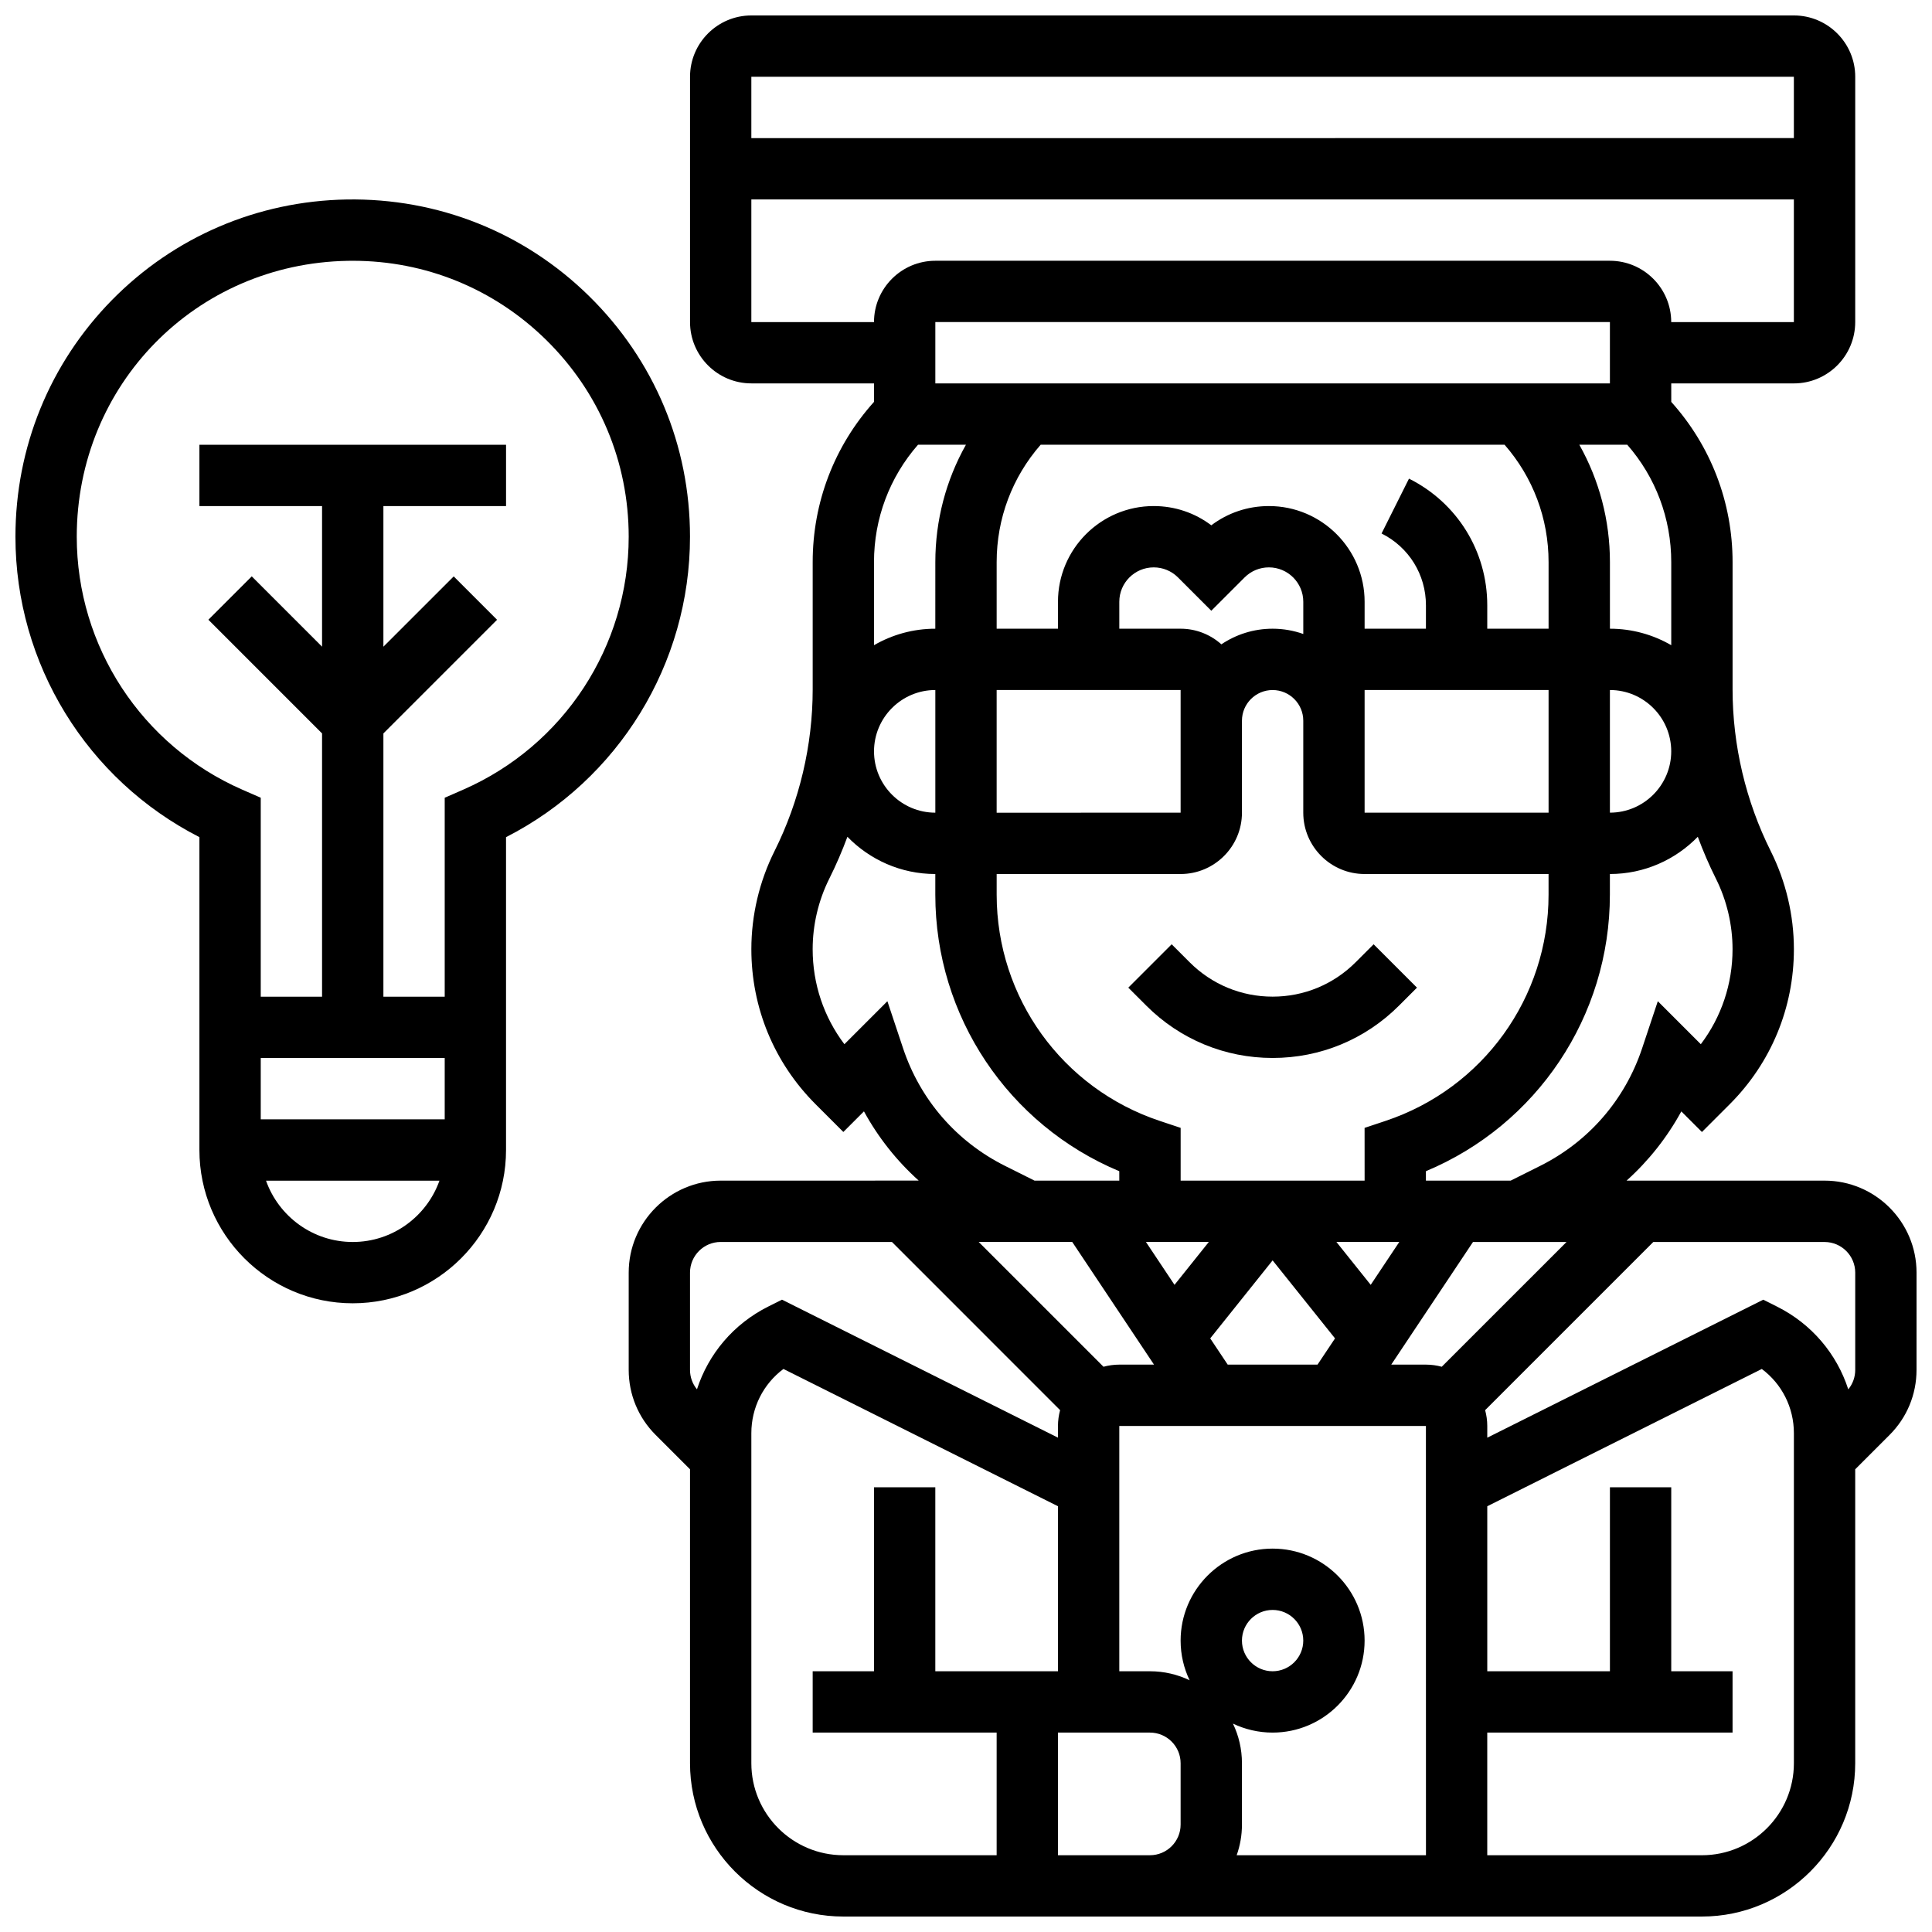 <?xml version="1.0" encoding="UTF-8"?>
<!-- Uploaded to: ICON Repo, www.iconrepo.com, Generator: ICON Repo Mixer Tools -->
<svg width="800px" height="800px" version="1.1" viewBox="144 144 512 512" xmlns="http://www.w3.org/2000/svg">
 <defs>
  <clipPath id="b">
   <path d="m310 148.09h341.9v503.81h-341.9z"/>
  </clipPath>
  <clipPath id="a">
   <path d="m148.09 196h178.91v294h-178.91z"/>
  </clipPath>
 </defs>
 <path d="m514.75 410.5 4.762-4.762-11.492-11.492-4.762 4.762c-5.871 5.875-13.688 9.113-21.996 9.113-8.309 0-16.121-3.234-21.996-9.113l-4.762-4.762-11.492 11.492 4.762 4.762c8.941 8.945 20.836 13.871 33.488 13.871 12.652 0 24.547-4.926 33.488-13.871z"/>
 <g clip-path="url(#b)">
  <path d="m627.53 456.88h-52.473c5.832-5.242 10.73-11.426 14.512-18.348l5.461 5.461 7.359-7.356c10.969-10.977 17.012-25.57 17.012-41.09 0-8.977-2.121-17.961-6.137-25.988-6.617-13.238-10.113-28.059-10.113-42.855v-33.734c0-15.832-5.75-30.773-16.25-42.461l-0.004-4.902h32.504c8.961 0 16.25-7.293 16.25-16.25l0.004-65.012c0-8.961-7.293-16.25-16.25-16.25h-276.29c-8.961 0-16.25 7.293-16.25 16.25v65.008c0 8.961 7.293 16.25 16.25 16.25h32.504v4.898c-10.504 11.688-16.25 26.629-16.25 42.461v33.734c0 14.801-3.5 29.617-10.117 42.855-4.016 8.027-6.137 17.016-6.137 25.988 0 15.523 6.043 30.113 17.02 41.09l7.359 7.356 5.461-5.461c3.781 6.922 8.68 13.105 14.512 18.348l-52.477 0.008c-13.441 0-24.379 10.938-24.379 24.379v25.773c0 6.512 2.535 12.633 7.141 17.238l9.109 9.109v77.895c0 22.402 18.227 40.629 40.629 40.629h227.53c22.402 0 40.629-18.227 40.629-40.629v-77.895l9.109-9.109c4.606-4.606 7.141-10.727 7.141-17.238l0.004-25.773c0-13.441-10.934-24.379-24.375-24.379zm-101.45 49.324c-1.34-0.359-2.738-0.566-4.191-0.566h-9.195l21.668-32.504h24.789zm-89.641 0-33.074-33.07h24.789l21.668 32.504h-9.191c-1.453 0-2.852 0.207-4.191 0.566zm14.887-65.16c-25.84-8.613-43.199-32.699-43.199-59.938v-5.484h48.754c8.961 0 16.25-7.293 16.25-16.25v-24.379c0-4.481 3.644-8.125 8.125-8.125 4.481 0 8.125 3.644 8.125 8.125v24.379c0 8.961 7.293 16.25 16.25 16.25h48.754v5.488c0 27.234-17.359 51.324-43.199 59.938l-5.555 1.852 0.008 13.98h-48.754v-13.984zm-59.453-114.18v32.504c-8.961 0-16.25-7.293-16.25-16.25 0-8.961 7.289-16.254 16.25-16.254zm183.36-65.008c7.539 8.625 11.664 19.547 11.664 31.109v22.02c-4.785-2.773-10.332-4.371-16.25-4.371v-17.648c0-11.078-2.828-21.711-8.113-31.109zm-167.11 65.008h48.754v32.504l-48.754 0.012v-0.012zm59.555-12.109c-2.875-2.566-6.652-4.141-10.801-4.141h-16.25v-7.141c0-5.023 4.086-9.113 9.113-9.113 2.434 0 4.723 0.949 6.441 2.668l8.824 8.824 8.824-8.824c1.719-1.719 4.008-2.668 6.441-2.668 5.023 0 9.113 4.086 9.113 9.113v8.539c-2.543-0.902-5.277-1.398-8.125-1.398-5.027 0-9.699 1.527-13.582 4.141zm37.957 12.109 48.754-0.008v0.012 32.504h-48.754zm65.008 0c8.961 0 16.25 7.293 16.25 16.25 0 8.961-7.293 16.25-16.25 16.25zm0-81.258h-178.77v-16.254h178.77zm-27.918 16.25c7.539 8.625 11.664 19.547 11.664 31.109v17.648h-16.25v-6.207c0-14.305-7.949-27.168-20.742-33.562l-7.269 14.535c7.254 3.629 11.762 10.918 11.762 19.027l-0.004 6.207h-16.25v-7.141c0-13.984-11.379-25.363-25.363-25.363-5.582 0-10.891 1.793-15.266 5.102-4.375-3.312-9.684-5.102-15.266-5.102-13.988 0-25.367 11.379-25.367 25.363v7.141h-16.25v-17.648c0-11.562 4.129-22.484 11.664-31.109zm-35.473 222.64-9.09-11.363h16.664zm-59.566-11.363h16.664l-9.09 11.363zm21.668 32.504-4.633-6.949 16.535-20.672 16.539 20.672-4.637 6.949zm125.38-84.91-11.395-11.395-4.156 12.473c-4.555 13.66-14.156 24.73-27.035 31.172l-7.805 3.902h-22.461v-2.5c29.395-12.281 48.754-41.02 48.754-73.273l0.004-5.484c9.129 0 17.383-3.789 23.293-9.867 1.398 3.773 2.992 7.477 4.793 11.074 2.891 5.781 4.418 12.254 4.418 18.719 0 9.207-2.953 17.961-8.41 25.18zm24.66-256.38v16.25l-276.28 0.004v-16.254zm-276.28 65.008v-32.504h276.28v32.504h-32.504c0-8.961-7.293-16.25-16.25-16.25h-178.77c-8.961 0-16.25 7.293-16.25 16.25zm44.168 32.504h12.703c-5.285 9.398-8.113 20.031-8.113 31.109l-0.004 17.648c-5.918 0-11.465 1.598-16.25 4.371v-22.02c0-11.562 4.125-22.48 11.664-31.109zm23.078 191.12c-12.879-6.441-22.48-17.508-27.035-31.172l-4.156-12.473-11.395 11.395c-5.457-7.219-8.41-15.973-8.41-25.18 0-6.465 1.527-12.938 4.418-18.719 1.801-3.598 3.391-7.301 4.793-11.074 5.91 6.078 14.164 9.867 23.293 9.867v5.488c0 32.25 19.363 60.992 48.754 73.273l0.004 2.496h-22.461zm-83.5 28.281c0-4.481 3.644-8.125 8.125-8.125h45.391l44.562 44.566c-0.355 1.336-0.566 2.738-0.566 4.188v3.106l-73.133-36.566-3.633 1.816c-9.191 4.598-15.859 12.535-18.902 21.941-1.195-1.449-1.844-3.25-1.844-5.152zm16.254 130.02v-87.469c0-6.816 3.184-13.051 8.504-17.023l72.754 36.379v43.734h-32.504v-48.754h-16.25v48.754h-16.25v16.25h48.754v32.504h-40.629c-13.445 0.004-24.379-10.934-24.379-24.375zm81.258 24.379v-32.504h24.379c4.481 0 8.125 3.644 8.125 8.125v16.25c0 4.481-3.644 8.125-8.125 8.125zm47.359 0c0.902-2.543 1.398-5.277 1.398-8.125v-16.25c0-3.762-0.855-7.328-2.387-10.512 3.184 1.523 6.75 2.383 10.512 2.383 13.441 0 24.379-10.938 24.379-24.379 0-13.441-10.934-24.379-24.379-24.379-13.441 0-24.379 10.938-24.379 24.379 0 3.762 0.855 7.328 2.387 10.512-3.184-1.527-6.75-2.387-10.512-2.387h-8.125v-65.008h81.258l0.012 113.76h-0.012zm1.398-56.883c0-4.481 3.644-8.125 8.125-8.125 4.481 0 8.125 3.644 8.125 8.125s-3.644 8.125-8.125 8.125c-4.481 0-8.125-3.644-8.125-8.125zm146.27 32.504c0 13.441-10.934 24.379-24.379 24.379h-56.883v-32.504h65.008v-16.25h-16.25v-48.754h-16.25v48.754h-32.504v-43.734l72.754-36.379c5.32 3.969 8.504 10.207 8.504 17.023zm16.254-104.24c0 1.902-0.648 3.703-1.844 5.152-3.039-9.406-9.711-17.348-18.902-21.941l-3.633-1.816-73.133 36.566v-3.106c0-1.453-0.211-2.852-0.566-4.191l44.562-44.562h45.391c4.481 0 8.125 3.644 8.125 8.125z"/>
 </g>
 <g clip-path="url(#a)">
  <path d="m300.12 222.47c-17.242-16.941-40.062-25.996-64.258-25.605-23.645 0.418-45.738 9.891-62.219 26.676-16.477 16.781-25.551 39.047-25.551 62.695 0 33.727 18.969 64.41 48.754 79.617v82.902c0 22.402 18.227 40.629 40.629 40.629 22.402 0 40.629-18.227 40.629-40.629v-82.898c29.789-15.207 48.754-45.895 48.754-79.621 0.004-24.176-9.492-46.82-26.738-63.766zm-87.02 201.91h48.754v16.25l-48.754 0.004zm24.379 48.758c-10.594 0-19.625-6.793-22.98-16.25h45.961c-3.356 9.453-12.387 16.25-22.98 16.25zm29.25-119.86-4.875 2.129v52.727h-16.25v-69.766l30.125-30.121-11.492-11.492-18.633 18.625v-37.262h32.504v-16.25l-81.262-0.004v16.25h32.504v37.262l-18.633-18.633-11.492 11.492 30.125 30.129v69.77h-16.25v-52.727l-4.871-2.129c-26.66-11.652-43.887-37.965-43.887-67.035 0-40.289 31.539-72.41 71.805-73.121 0.449-0.008 0.895-0.012 1.34-0.012 19.301 0 37.453 7.414 51.242 20.961 14.109 13.863 21.883 32.391 21.883 52.172 0 29.07-17.227 55.383-43.883 67.035z"/>
 </g>
</svg>